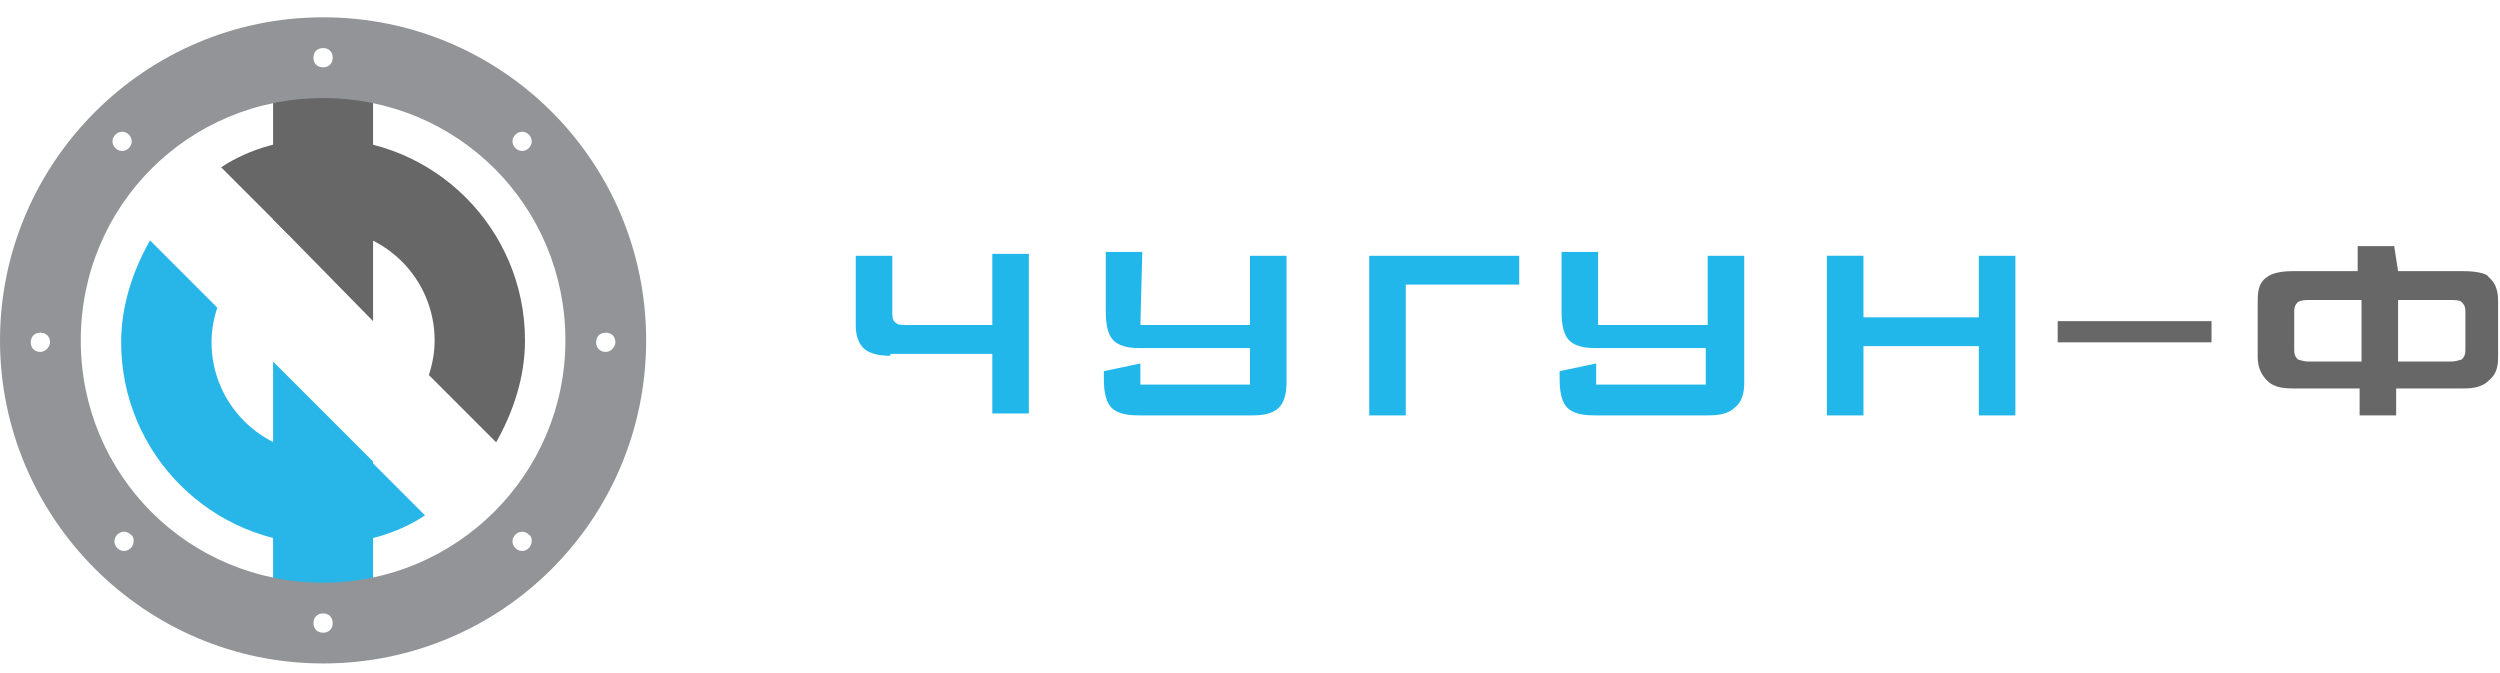 <svg width="130" height="35" viewBox="0 0 130 35" xmlns="http://www.w3.org/2000/svg"><title>Custom Preset</title><g fill="none"><g fill="#676767"><path d="M19.4 16.7l-5.2-5.3V4.1h5.2z"/><path d="M15 12.2c.6-.2 1.2-.3 1.8-.3 3.2 0 5.8 2.6 5.8 5.8 0 .6-.1 1.2-.3 1.8l3.5 3.5c.9-1.6 1.5-3.4 1.5-5.3 0-5.8-4.7-10.5-10.5-10.5-1.9 0-3.8.5-5.3 1.5l3.5 3.5z"/></g><g fill="#28B6E9"><path d="M18.6 23.3c-.6.2-1.2.3-1.8.3-3.2 0-5.8-2.6-5.8-5.8 0-.6.1-1.2.3-1.8l-3.5-3.5c-.9 1.6-1.5 3.4-1.5 5.3 0 5.8 4.7 10.5 10.5 10.5 1.9 0 3.8-.5 5.3-1.5l-3.5-3.5z"/><path d="M14.2 18.8l5.2 5.2v7.4h-5.2z"/></g><path d="M16.8.9C7.5.9 0 8.5 0 17.7c0 9.2 7.5 16.8 16.8 16.8S33.6 27 33.6 17.7 26.1.9 16.8.9zm10 6.1c.2-.2.5-.2.7 0 .2.2.2.5 0 .7-.2.2-.5.2-.7 0-.2-.2-.2-.5 0-.7zm-10-4.5c.3 0 .5.2.5.5s-.2.5-.5.5-.5-.2-.5-.5.2-.5.5-.5zM6 7c.2-.2.5-.2.7 0 .2.2.2.5 0 .7-.2.2-.5.2-.7 0-.2-.2-.2-.5 0-.7zM2.1 18.3c-.3 0-.5-.2-.5-.5s.2-.5.5-.5.5.2.5.5c0 .2-.2.5-.5.5zm4.7 10.2c-.2.2-.5.2-.7 0-.2-.2-.2-.5 0-.7.2-.2.5-.2.7 0 .2.1.2.5 0 .7zm10 4.4c-.3 0-.5-.2-.5-.5s.2-.5.5-.5.5.2.5.5-.2.5-.5.5zm10.7-4.4c-.2.2-.5.2-.7 0-.2-.2-.2-.5 0-.7.2-.2.5-.2.7 0 .2.1.2.5 0 .7zm-10.7 1.8c-7 0-12.6-5.6-12.6-12.6S9.8 5.1 16.8 5.1s12.6 5.6 12.6 12.6-5.7 12.6-12.6 12.6zm14.7-12c-.3 0-.5-.2-.5-.5s.2-.5.5-.5.5.2.5.5c0 .2-.2.5-.5.5z" fill="#929497"/><path d="M46.3 18.5c-.2 0-1 0-1.4-.4-.4-.4-.4-1-.4-1.2v-3.6h1.9v3c0 .1 0 .4.2.5.1.1.3.1.7.1h4.3v-3.7h1.9v8.3h-1.9v-3.1h-5.3v.1zm13-1.6H65v-3.6h1.9v6.6c0 .5-.1 1-.4 1.3-.4.4-1.1.4-1.4.4h-5.8c-.4 0-1.1 0-1.5-.4-.4-.4-.4-1.2-.4-1.6v-.3l1.9-.4V20H65v-1.9h-5.7c-.3 0-1 0-1.4-.4-.4-.4-.4-1.2-.4-1.6v-3h1.9l-.1 3.8zM79 13.3v1.5h-5.9v6.8h-1.9v-8.3zm4.1 3.6h5.7v-3.6h1.9v6.6c0 .5-.1 1-.5 1.3-.4.4-1.1.4-1.4.4H83c-.4 0-1.1 0-1.5-.4-.4-.4-.4-1.2-.4-1.6v-.3l1.9-.4V20h5.7v-1.9H83c-.3 0-1 0-1.4-.4-.4-.4-.4-1.2-.4-1.6v-3h1.9v3.8zm13.8-.4h6v-3.2h1.9v8.3h-1.9V18h-6v3.6H95v-8.3h1.9z" fill="#21B7EB"/><path fill="#676767" d="M107 16.7h8v1.1h-8zm17.7-2.6h3.4c.9 0 1.3.2 1.3.3.5.4.5 1 .5 1.3v2.8c0 .4 0 .9-.5 1.3-.4.4-1 .4-1.4.4h-3.4v1.4h-1.9v-1.4h-3.4c-.4 0-1 0-1.4-.4-.4-.4-.5-.8-.5-1.3v-2.8c0-.4 0-1 .5-1.3.1-.1.5-.3 1.3-.3h3.4v-1.3h1.9l.2 1.3zm-4.6 1.5c-.2 0-.4 0-.6.1-.1.1-.2.2-.2.5v2c0 .3.1.4.2.5.1 0 .2.1.6.1h2.7v-3.2h-2.7zm4.6 0v3.2h2.7c.4 0 .5-.1.6-.1.1-.1.2-.2.2-.5v-2c0-.3-.1-.4-.2-.5-.1-.1-.4-.1-.6-.1h-2.7z"/></g></svg>